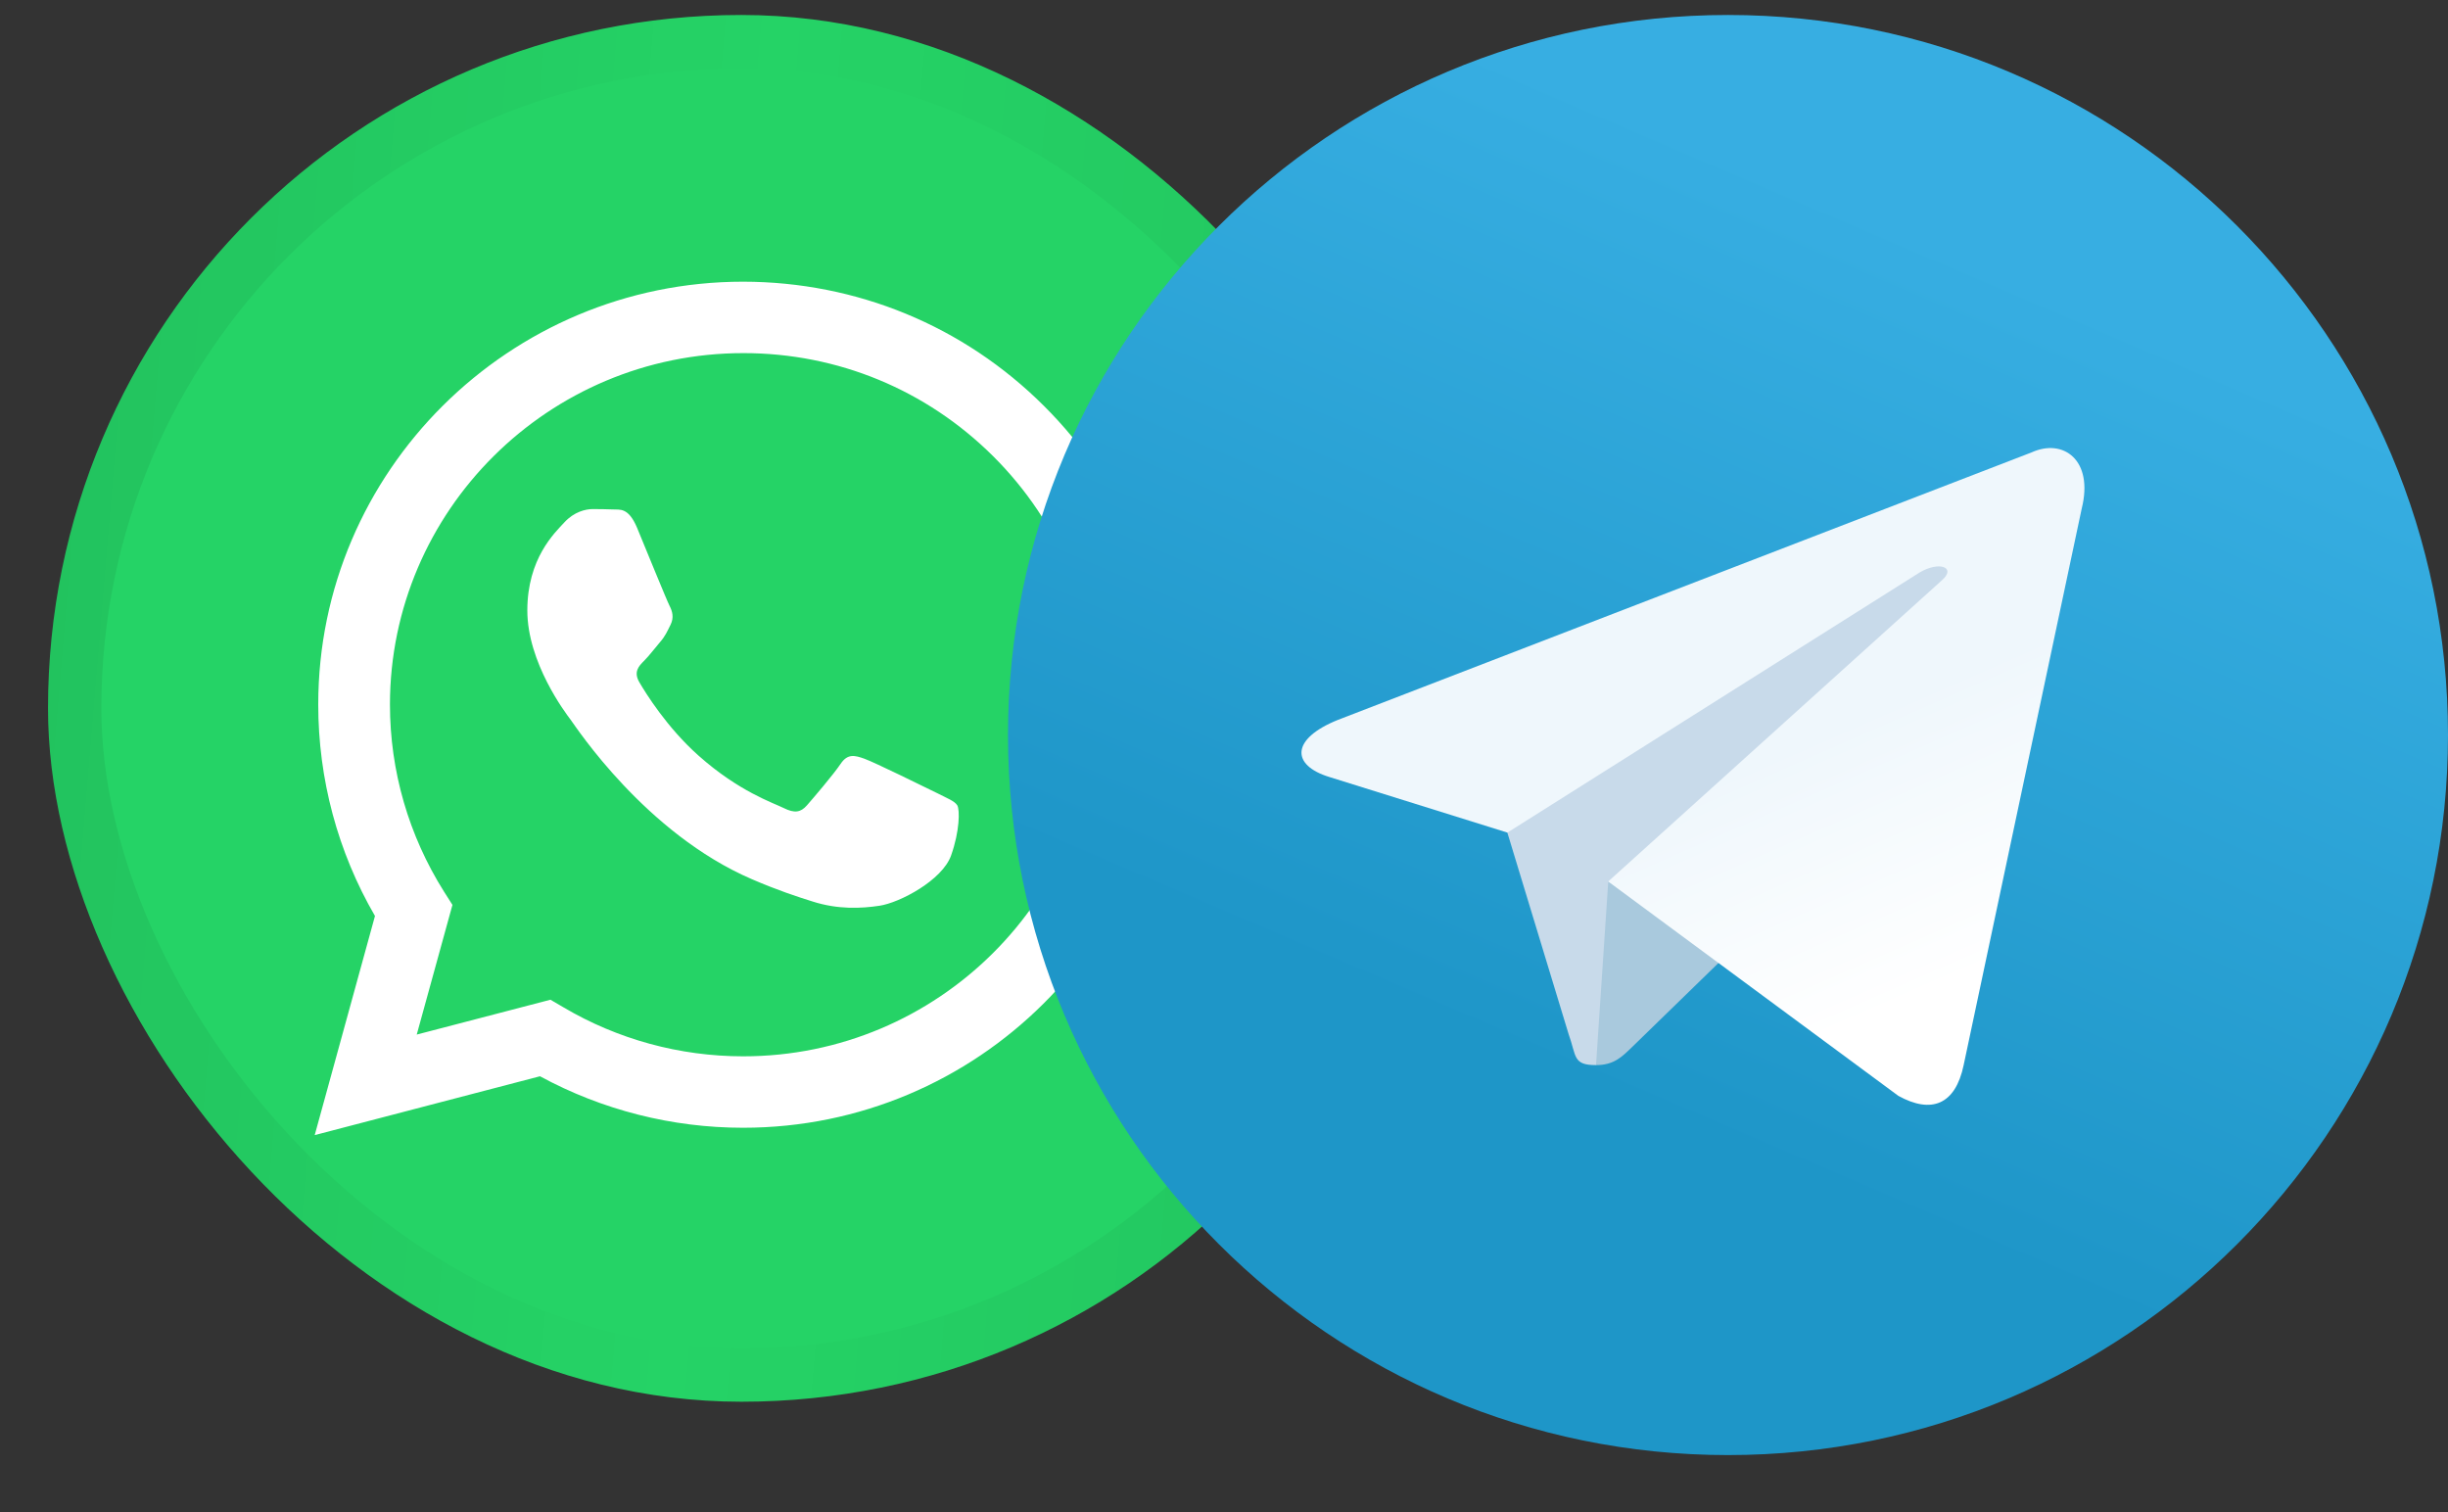 <?xml version="1.0" encoding="UTF-8"?> <svg xmlns="http://www.w3.org/2000/svg" width="34" height="21" viewBox="0 0 34 21" fill="none"><rect x="0" y="0" width="34" height="21" fill="#333333" stroke="none"/><rect x="0.667" y="0.208" width="19.259" height="19.259" rx="9.63" fill="#25D366"></rect><rect x="1.037" y="0.578" width="18.518" height="18.518" rx="9.259" stroke="url(#paint0_linear_1642_2737)" stroke-opacity="0.08" stroke-width="0.741"></rect><path fill-rule="evenodd" clip-rule="evenodd" d="M14.497 5.635C13.383 4.525 11.9 3.914 10.321 3.912C7.069 3.912 4.42 6.546 4.42 9.784C4.42 10.819 4.691 11.831 5.208 12.721L4.371 15.764L7.5 14.947C8.362 15.415 9.332 15.662 10.319 15.662H10.321C13.574 15.662 16.221 13.028 16.223 9.79C16.225 8.221 15.612 6.745 14.497 5.635ZM10.323 14.67H10.321C9.441 14.67 8.577 14.434 7.825 13.989L7.645 13.884L5.788 14.368L6.284 12.567L6.167 12.383C5.677 11.605 5.416 10.708 5.416 9.784C5.418 7.093 7.618 4.904 10.325 4.904C11.636 4.904 12.866 5.413 13.793 6.335C14.72 7.258 15.23 8.485 15.228 9.788C15.228 12.481 13.026 14.67 10.323 14.67ZM13.014 11.014C12.866 10.941 12.141 10.585 12.006 10.537C11.871 10.489 11.772 10.463 11.674 10.61C11.575 10.757 11.293 11.087 11.207 11.185C11.12 11.284 11.034 11.296 10.887 11.223C10.74 11.15 10.264 10.994 9.702 10.494C9.263 10.104 8.967 9.624 8.881 9.477C8.795 9.331 8.872 9.25 8.946 9.177C9.012 9.111 9.093 9.005 9.166 8.919C9.24 8.834 9.265 8.773 9.314 8.675C9.362 8.576 9.339 8.491 9.301 8.417C9.263 8.344 8.969 7.622 8.847 7.327C8.726 7.041 8.606 7.081 8.514 7.075C8.428 7.072 8.329 7.07 8.233 7.07C8.134 7.07 7.974 7.107 7.839 7.254C7.704 7.4 7.324 7.756 7.324 8.478C7.324 9.2 7.852 9.899 7.925 9.995C7.999 10.094 8.965 11.575 10.445 12.211C10.797 12.363 11.072 12.453 11.286 12.52C11.639 12.633 11.961 12.617 12.214 12.579C12.498 12.537 13.087 12.224 13.209 11.882C13.331 11.539 13.331 11.246 13.296 11.185C13.259 11.125 13.161 11.089 13.014 11.014Z" fill="white"></path><g clip-path="url(#clip0_1642_2737)"><path d="M24 20.208C29.523 20.208 34 15.731 34 10.208C34 4.685 29.523 0.208 24 0.208C18.477 0.208 14 4.685 14 10.208C14 15.731 18.477 20.208 24 20.208Z" fill="url(#paint1_linear_1642_2737)"></path><path d="M22.166 14.792C21.842 14.792 21.897 14.669 21.786 14.361L20.833 11.226L28.166 6.875" fill="#C8DAEA"></path><path d="M22.167 14.792C22.417 14.792 22.527 14.677 22.667 14.542L24 13.245L22.337 12.242" fill="#A9C9DD"></path><path d="M22.336 12.242L26.366 15.219C26.826 15.473 27.158 15.342 27.273 14.792L28.913 7.062C29.081 6.389 28.656 6.083 28.216 6.283L18.584 9.997C17.926 10.261 17.93 10.628 18.464 10.791L20.936 11.563L26.659 7.952C26.929 7.789 27.177 7.877 26.973 8.057" fill="url(#paint2_linear_1642_2737)"></path></g><defs><linearGradient id="paint0_linear_1642_2737" x1="0.667" y1="0.208" x2="22.607" y2="2.051" gradientUnits="userSpaceOnUse"><stop></stop><stop offset="0.46" stop-opacity="0"></stop><stop offset="1"></stop></linearGradient><linearGradient id="paint1_linear_1642_2737" x1="27.334" y1="3.542" x2="22.334" y2="15.208" gradientUnits="userSpaceOnUse"><stop stop-color="#37AEE2"></stop><stop offset="1" stop-color="#1E96C8"></stop></linearGradient><linearGradient id="paint2_linear_1642_2737" x1="25.25" y1="10.207" x2="26.815" y2="13.769" gradientUnits="userSpaceOnUse"><stop stop-color="#EFF7FC"></stop><stop offset="1" stop-color="white"></stop></linearGradient><clipPath id="clip0_1642_2737"><rect width="20" height="20" fill="white" transform="translate(14 0.208)"></rect></clipPath></defs></svg> 